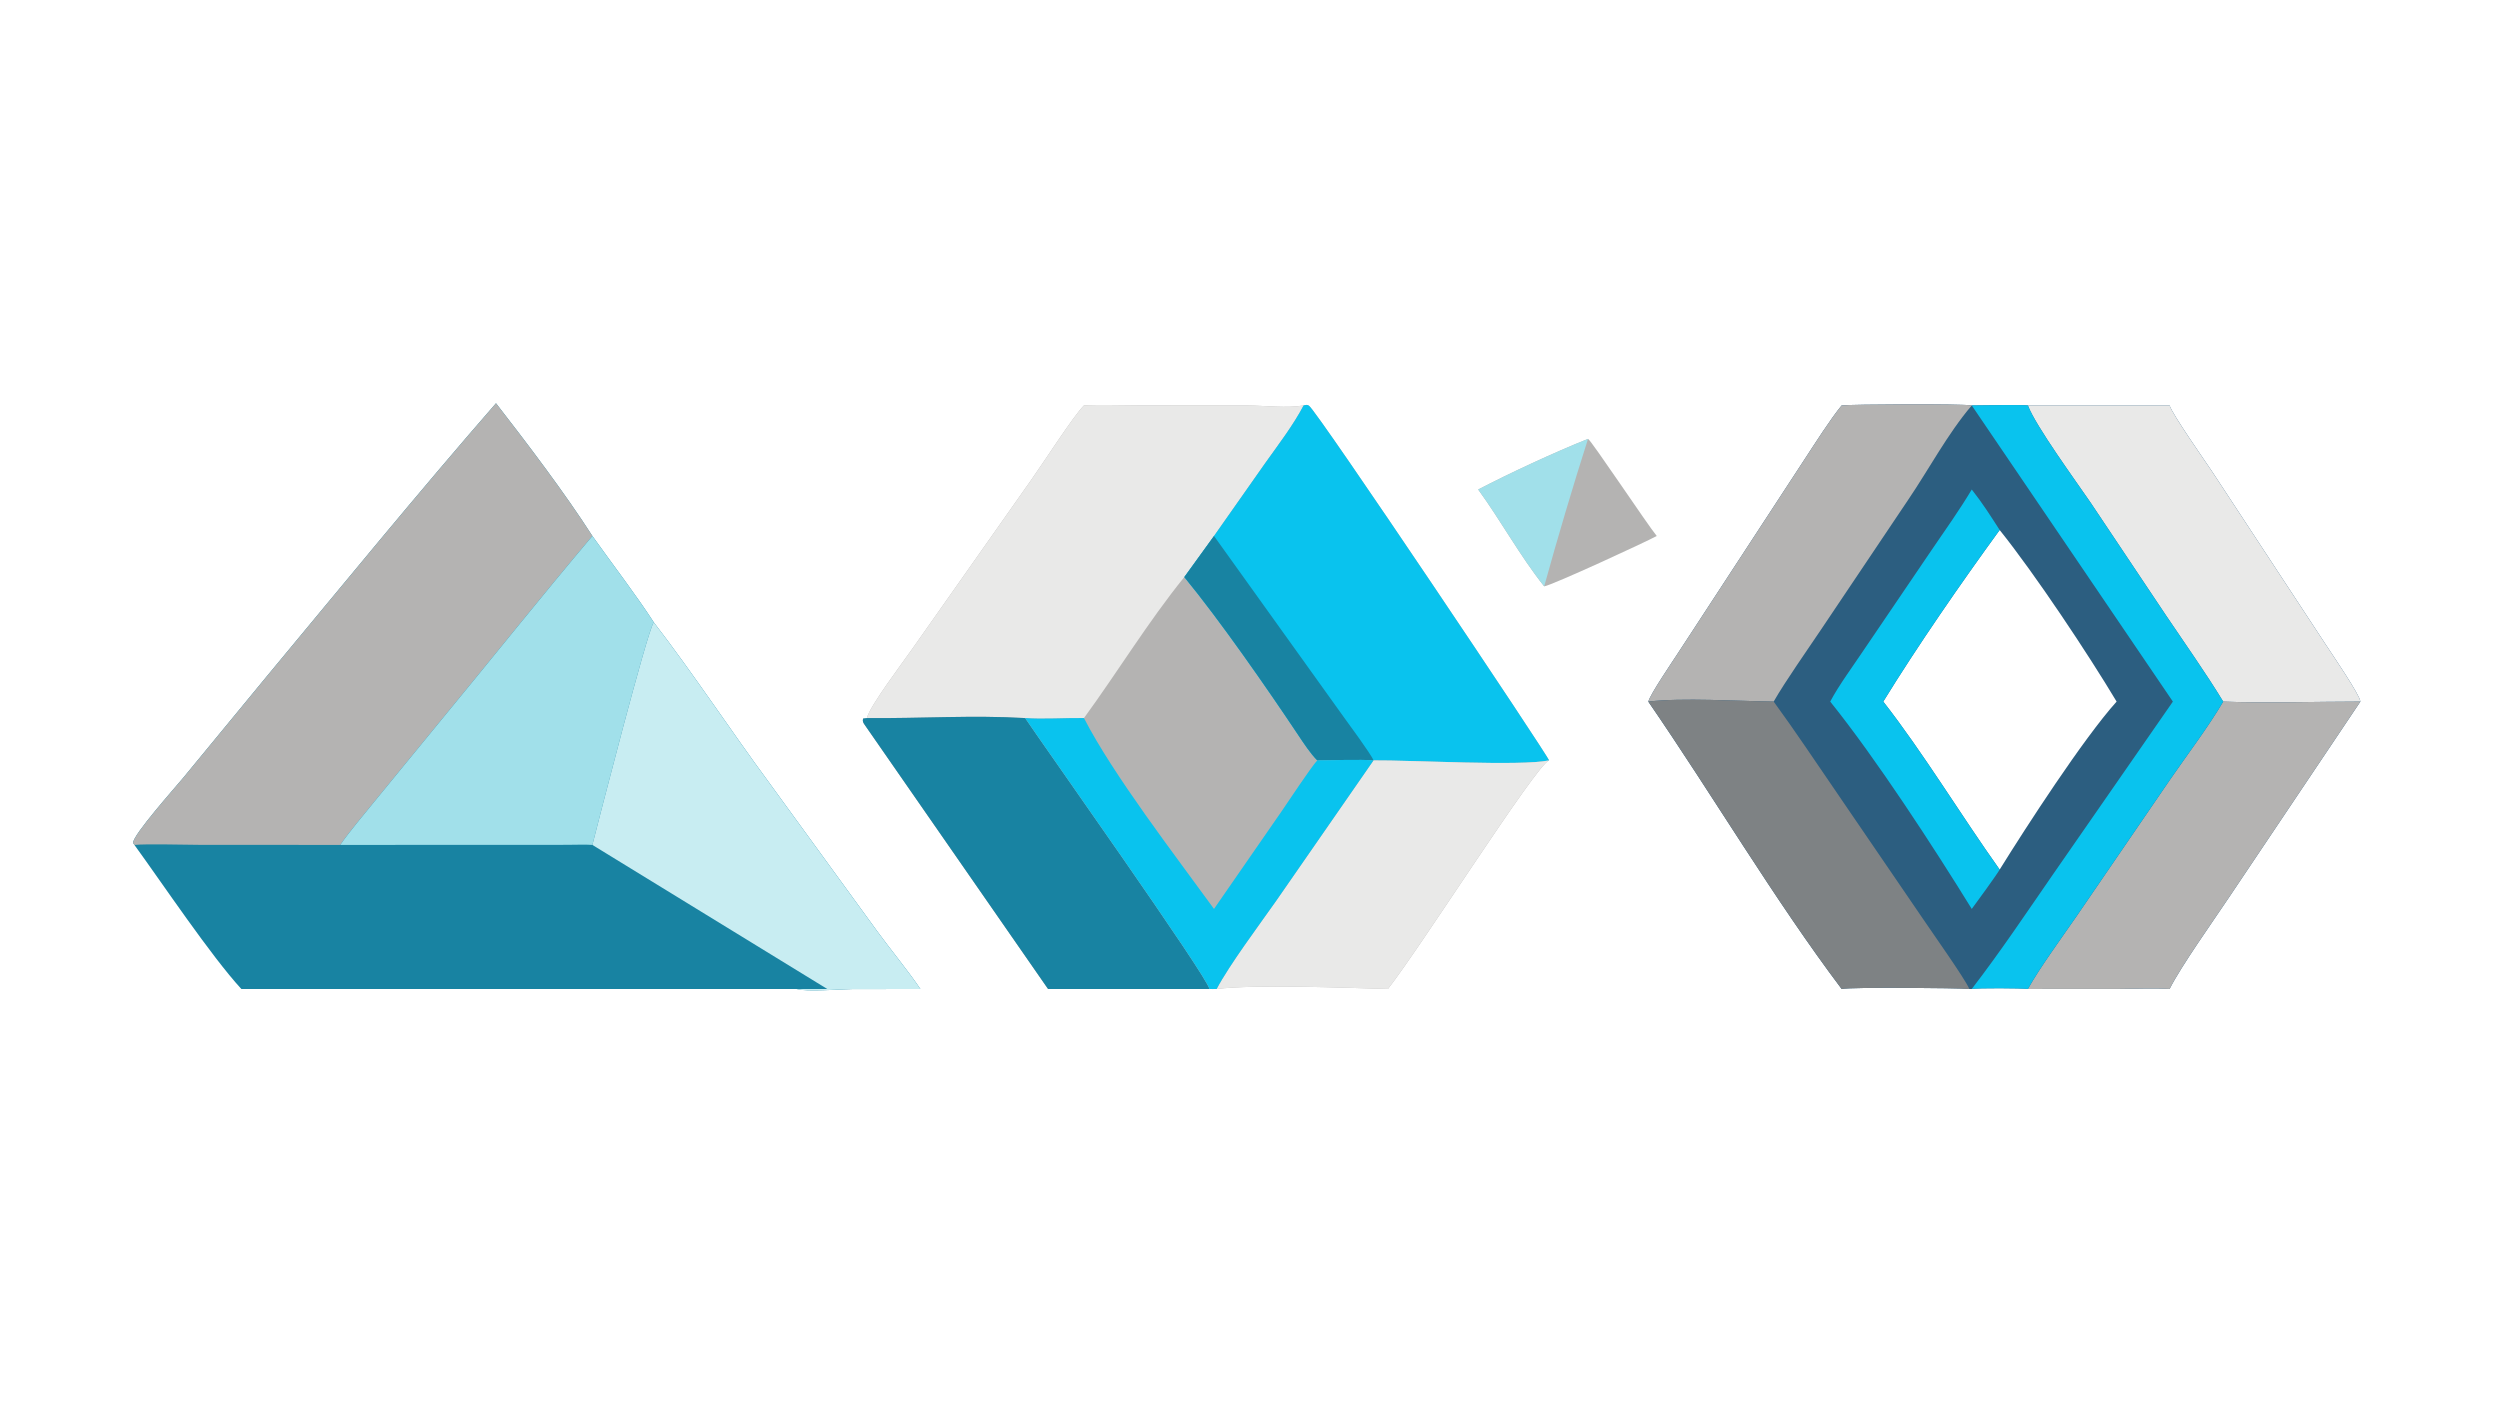 <?xml version="1.0" encoding="UTF-8"?> <svg xmlns="http://www.w3.org/2000/svg" xmlns:xlink="http://www.w3.org/1999/xlink" width="3839" height="2160" viewBox="0 0 3839 2160"><path fill="#2C5E80" transform="matrix(4.219 0 0 4.219 6.10352e-05 0)" d="M670.309 147.565C674.153 147.14 713.84 146.908 717.666 147.565C720.379 147.548 736.227 147.265 738.092 147.565L789.672 147.565C790.538 150.61 802.775 168.069 805.173 171.667L846.362 234.389C848.455 237.599 859.062 253.098 859.116 255.36L811.318 326.59C805.852 334.783 793.712 351.863 789.672 359.96C784.163 359.596 777.035 359.915 771.342 359.938L738.092 359.96C735.898 359.65 719.857 359.572 717.666 359.96L716.784 359.96C712.344 359.581 674.162 359.238 670.309 359.96C645.774 327.406 623.276 289.268 599.932 255.36C600.779 252.474 608.396 241.304 610.553 237.986L656.896 167.045C660.575 161.455 666.267 152.454 670.309 147.565ZM685.452 255.36C699.904 273.838 713.941 297.036 727.823 316.507C737.516 300.911 758.2 268.928 770.387 255.36C760.132 238.225 740.759 209.017 727.823 192.905C713.812 212.149 697.983 234.985 685.452 255.36Z"></path><path fill="#E9E9E8" transform="matrix(4.219 0 0 4.219 6.10352e-05 0)" d="M738.092 147.565L789.672 147.565C790.538 150.61 802.775 168.069 805.173 171.667L846.362 234.389C848.455 237.599 859.062 253.098 859.116 255.36C843.561 255.358 824.359 255.98 809.185 255.36C803.092 245.294 795.066 233.967 788.415 224.068L760.923 182.948C755.636 175.207 740.944 155.096 738.092 147.565Z"></path><path fill="#B4B3B2" transform="matrix(4.219 0 0 4.219 6.10352e-05 0)" d="M809.185 255.36C824.359 255.98 843.561 255.358 859.116 255.36L811.318 326.59C805.852 334.783 793.712 351.863 789.672 359.96C784.163 359.596 777.035 359.915 771.342 359.938L738.092 359.96C742.411 352.23 750.631 340.994 755.798 333.496L789.848 283.749C795.983 274.832 803.818 264.536 809.185 255.36Z"></path><path fill="#B4B3B2" transform="matrix(4.219 0 0 4.219 6.10352e-05 0)" d="M670.309 147.565C674.153 147.14 713.84 146.908 717.666 147.565L717.666 147.565C708.873 157.88 702.023 170.886 694.378 182.13L662.826 229.12C657.983 236.371 649.809 247.931 645.568 255.36C632.627 255.183 612.203 253.883 599.932 255.36C600.779 252.474 608.396 241.304 610.553 237.986L656.896 167.045C660.575 161.455 666.267 152.454 670.309 147.565Z"></path><path fill="#7E8284" transform="matrix(4.219 0 0 4.219 6.10352e-05 0)" d="M599.932 255.36C612.203 253.883 632.627 255.183 645.568 255.36C653.49 266.206 661.223 277.852 668.844 288.958L700.004 334.571C703.02 339.078 715.308 356.375 716.784 359.96C712.344 359.581 674.162 359.238 670.309 359.96C645.774 327.406 623.276 289.268 599.932 255.36Z"></path><path fill="#09C3EE" transform="matrix(4.219 0 0 4.219 6.10352e-05 0)" d="M717.666 147.565C720.379 147.548 736.227 147.265 738.092 147.565C740.944 155.096 755.636 175.207 760.923 182.948L788.415 224.068C795.066 233.967 803.092 245.294 809.185 255.36C803.818 264.536 795.983 274.832 789.848 283.749L755.798 333.496C750.631 340.994 742.411 352.23 738.092 359.96C735.898 359.65 719.857 359.572 717.666 359.96C728.053 346.477 737.555 332.248 747.224 318.264L790.868 255.36L717.666 147.565L717.666 147.565Z"></path><path fill="#09C3EE" transform="matrix(4.219 0 0 4.219 6.10352e-05 0)" d="M717.666 178.167C721.552 183.091 724.449 187.65 727.823 192.905C713.812 212.149 697.983 234.985 685.452 255.36C699.904 273.838 713.941 297.036 727.823 316.507C727.324 317.579 718.699 329.518 717.666 330.826C703.934 308.568 682.788 276.021 666.147 255.36C669.292 249.398 674.608 242.226 678.453 236.451L703.111 200.114C708.029 192.899 713.209 185.654 717.666 178.167Z"></path><path fill="#B4B3B2" transform="matrix(4.219 0 0 4.219 6.10352e-05 0)" d="M394.533 147.565C399.845 147.228 408.919 147.526 414.498 147.525L454.079 147.581C460.541 147.623 468.4 148.648 474.481 147.565C475.254 147.413 475.68 147.198 476.415 147.661C479.338 149.502 563.852 275.64 563.797 276.762C559.004 278.596 517.455 344.283 505.173 359.96C489.54 359.552 457.666 358.202 442.821 359.96C442.112 359.965 440.813 360.018 440.161 359.96L381.459 359.96L314.87 264.028C314.102 262.922 313.908 262.64 314.131 261.537L315.525 261.358C316.508 257.004 329.04 240.511 332.129 236.043L375.405 174.57C379.356 169.044 390.754 151.281 394.533 147.565Z"></path><path fill="#E9E9E8" transform="matrix(4.219 0 0 4.219 6.10352e-05 0)" d="M394.533 147.565C399.845 147.228 408.919 147.526 414.498 147.525L454.079 147.581C460.541 147.623 468.4 148.648 474.481 147.565C470.815 154.622 465.165 162.008 460.495 168.572L441.862 195.083L431.05 210.04C417.92 226.251 406.835 244.498 394.533 261.358C387.963 261.265 379.323 261.862 373.125 261.358C354.113 260.224 334.604 261.546 315.525 261.358C316.508 257.004 329.04 240.511 332.129 236.043L375.405 174.57C379.356 169.044 390.754 151.281 394.533 147.565Z"></path><path fill="#09C3EE" transform="matrix(4.219 0 0 4.219 6.10352e-05 0)" d="M474.481 147.565C475.254 147.413 475.68 147.198 476.415 147.661C479.338 149.502 563.852 275.64 563.797 276.762C553.62 278.931 513.502 276.635 499.916 276.762L499.916 276.762C495.571 276.346 484.178 276.734 479.446 276.762C476.958 274.285 474.487 270.496 472.529 267.56C460.918 250.152 444.133 225.987 431.05 210.04L441.862 195.083L460.495 168.572C465.165 162.008 470.815 154.622 474.481 147.565Z"></path><path fill="#1883A2" transform="matrix(4.219 0 0 4.219 6.10352e-05 0)" d="M431.05 210.04L441.862 195.083L488.883 260.697C490.558 263.032 499.287 274.825 499.916 276.762L499.916 276.762C495.571 276.346 484.178 276.734 479.446 276.762C476.958 274.285 474.487 270.496 472.529 267.56C460.918 250.152 444.133 225.987 431.05 210.04Z"></path><path fill="#1883A2" transform="matrix(4.219 0 0 4.219 6.10352e-05 0)" d="M315.525 261.358C334.604 261.546 354.113 260.224 373.125 261.358C378.314 269.194 440.247 356.575 440.161 359.96L381.459 359.96L314.87 264.028C314.102 262.922 313.908 262.64 314.131 261.537L315.525 261.358Z"></path><path fill="#E9E9E8" transform="matrix(4.219 0 0 4.219 6.10352e-05 0)" d="M499.916 276.762C513.502 276.635 553.62 278.931 563.797 276.762C559.004 278.596 517.455 344.283 505.173 359.96C489.54 359.552 457.666 358.202 442.821 359.96C447.447 351.189 458.204 336.804 464.407 327.986L499.916 276.762L499.916 276.762Z"></path><path fill="#09C3EE" transform="matrix(4.219 0 0 4.219 6.10352e-05 0)" d="M373.125 261.358C379.323 261.862 387.963 261.265 394.533 261.358C405.128 282.023 427.94 311.619 441.862 330.826L466.476 295.275C469.084 291.495 476.871 279.64 479.446 276.762C484.178 276.734 495.571 276.346 499.916 276.762L464.407 327.986C458.204 336.804 447.447 351.189 442.821 359.96C442.112 359.965 440.813 360.018 440.161 359.96C440.247 356.575 378.314 269.194 373.125 261.358Z"></path><path fill="#1883A2" transform="matrix(4.219 0 0 4.219 6.10352e-05 0)" d="M180.527 146.777C191.773 161.254 205.678 179.573 215.611 195.083C222.411 204.67 231.857 217.001 237.95 226.496C252.156 244.943 266.105 266.084 280.051 285.008L319.29 338.953C323.839 345.22 330.954 353.887 334.983 359.96L310.134 360.002C305.432 360.056 293.692 361.106 289.897 359.96L87.839 359.96C76.759 347.896 59.337 321.866 48.922 307.529L48.442 306.774C48.344 303.913 63.793 286.582 66.685 283.094L96.996 246.286C124.736 212.91 151.997 179.515 180.527 146.777Z"></path><path fill="#B4B3B2" transform="matrix(4.219 0 0 4.219 6.10352e-05 0)" d="M180.527 146.777C191.773 161.254 205.678 179.573 215.611 195.083C197.416 216.603 178.945 239.814 160.933 261.641L136.355 291.647C132.607 296.288 127.113 302.773 123.827 307.529L72.557 307.501C67.335 307.498 53.565 307.084 48.922 307.529L48.442 306.774C48.344 303.913 63.793 286.582 66.685 283.094L96.996 246.286C124.736 212.91 151.997 179.515 180.527 146.777Z"></path><path fill="#A1E0EA" transform="matrix(4.219 0 0 4.219 6.10352e-05 0)" d="M215.611 195.083C222.411 204.67 231.857 217.001 237.95 226.496C235.477 230.018 217.889 298.615 215.611 307.529C213.832 307.34 208.206 307.492 206.177 307.496L123.827 307.529C127.113 302.773 132.607 296.288 136.355 291.647L160.933 261.641C178.945 239.814 197.416 216.603 215.611 195.083Z"></path><path fill="#C8EDF2" transform="matrix(4.219 0 0 4.219 6.10352e-05 0)" d="M237.95 226.496C252.156 244.943 266.105 266.084 280.051 285.008L319.29 338.953C323.839 345.22 330.954 353.887 334.983 359.96L310.134 360.002C305.432 360.056 293.692 361.106 289.897 359.96L301.096 359.96L215.611 307.529C217.889 298.615 235.477 230.018 237.95 226.496Z"></path><path fill="#B4B3B2" transform="matrix(4.219 0 0 4.219 6.10352e-05 0)" d="M578.001 159.736C579.21 160.311 599.652 191.019 603.011 195.083C599.004 197.291 564.927 213.006 562.044 213.419C553.289 202.451 546.311 189.577 538.014 178.167C549.53 172.165 565.732 164.651 578.001 159.736Z"></path><path fill="#A1E0EA" transform="matrix(4.219 0 0 4.219 6.10352e-05 0)" d="M578.001 159.736C572.483 177.021 566.873 195.913 562.044 213.419C553.289 202.451 546.311 189.577 538.014 178.167C549.53 172.165 565.732 164.651 578.001 159.736Z"></path></svg> 